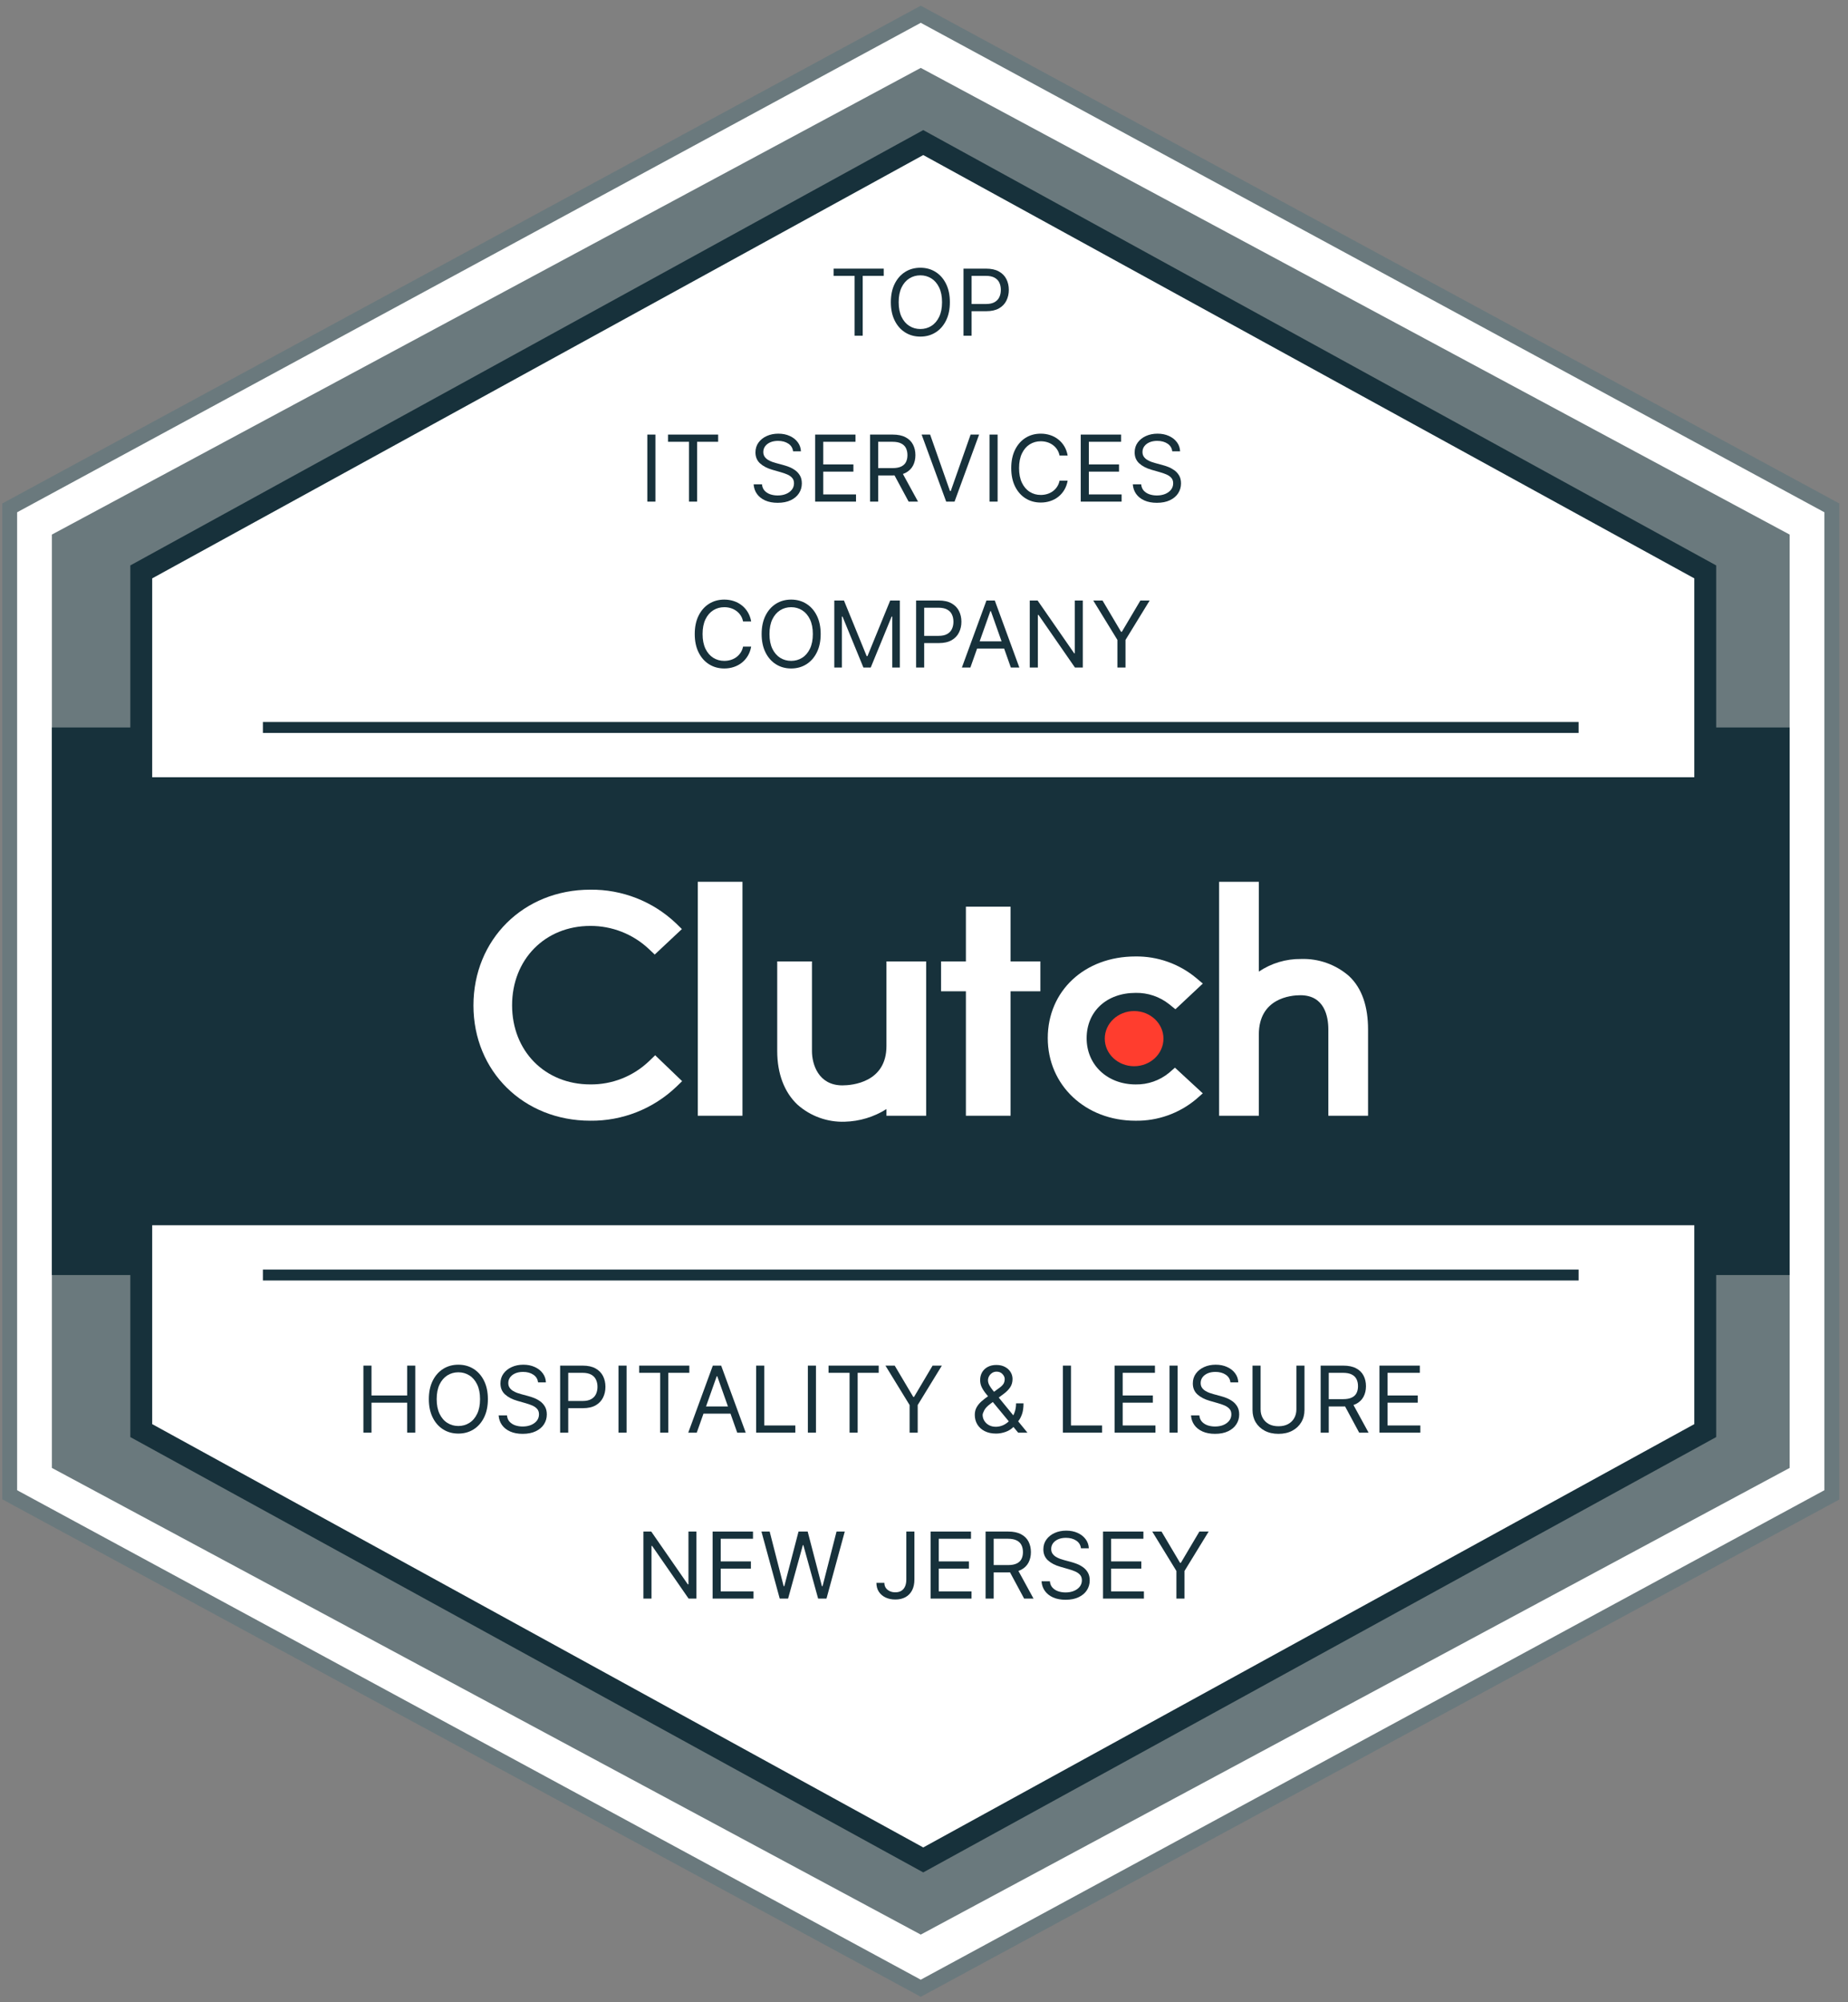 <?xml version="1.0" encoding="UTF-8"?>
<svg xmlns="http://www.w3.org/2000/svg" width="169" height="183" viewBox="0 0 169 183" fill="none">
  <rect x="0" y="0" width="169" height="183" fill="#808080" stroke="none"/>
  <g clip-path="url(#clip0_5442_31890)">
    <path d="M167.75 46.41V136.629L84.431 181.738L1.112 136.629V46.41L84.431 1.302L167.75 46.41Z" fill="white"></path>
    <path d="M84.204 182.52L83.886 182.346L0.204 137.041V46.02L0.562 45.829L84.204 0.52L84.522 0.693L168.204 46.02V137.065L84.204 182.52ZM1.566 136.214L84.204 180.954L166.842 136.214V46.825L84.204 2.085L1.566 46.825V136.214Z" fill="#6A797D"></path>
    <path d="M163.664 48.864V134.175L84.204 176.832L4.745 134.175V48.864L84.204 6.207L163.664 48.864Z" fill="#6A797D"></path>
    <path d="M163.664 66.495H4.745V116.545H163.664V66.495Z" fill="#17313B"></path>
    <path d="M155.945 52.275V130.764L84.431 170.007L12.918 130.764V52.275L84.431 13.032L155.945 52.275Z" fill="white" stroke="#17313B" stroke-width="2" stroke-miterlimit="10"></path>
    <path d="M161.394 71.044H7.015V111.994H161.394V71.044Z" fill="#17313B"></path>
    <path d="M24.042 116.544H144.366" stroke="#17313B" stroke-miterlimit="10"></path>
    <path d="M24.042 66.495H144.366" stroke="#17313B" stroke-miterlimit="10"></path>
    <path d="M67.898 80.6H63.812V101.985H67.898V80.6Z" fill="white"></path>
    <path d="M81.066 95.615C81.066 98.945 77.919 99.209 77.038 99.209C74.832 99.209 74.255 97.261 74.255 96.088V87.88H71.077V96.07C71.077 98.136 71.726 99.841 72.933 100.975C74.122 102.027 75.666 102.585 77.252 102.531C78.604 102.497 79.922 102.098 81.066 101.375V101.985H84.698V87.88H81.066V95.615Z" fill="white"></path>
    <path d="M92.417 82.874H88.331V87.879H86.061V90.609H88.331V101.985H92.417V90.609H95.142V87.879H92.417V82.874Z" fill="white"></path>
    <path d="M106.907 98.063C106.048 98.766 104.97 99.142 103.86 99.123C101.272 99.123 99.373 97.344 99.373 94.9C99.373 92.457 101.189 90.754 103.86 90.754C104.973 90.734 106.058 91.103 106.929 91.796L107.492 92.251L109.998 89.903L109.371 89.376C107.815 88.09 105.852 87.398 103.836 87.425C99.191 87.425 95.818 90.569 95.818 94.887C95.818 99.204 99.274 102.44 103.836 102.44C105.863 102.472 107.833 101.772 109.389 100.47L109.993 99.937L107.45 97.59L106.905 98.063H106.907Z" fill="white"></path>
    <path d="M123.357 89.207C122.146 88.158 120.586 87.603 118.985 87.656C117.609 87.639 116.262 88.041 115.12 88.811V80.6H111.488V101.985H115.12V94.568C115.12 91.238 118.04 90.969 118.921 90.969C121.127 90.969 121.477 92.92 121.477 94.095V101.985H125.109V94.113C125.109 92.047 124.583 90.345 123.357 89.207Z" fill="white"></path>
    <path d="M103.715 97.458C105.198 97.458 106.399 96.329 106.399 94.937C106.399 93.545 105.198 92.416 103.715 92.416C102.233 92.416 101.031 93.545 101.031 94.937C101.031 96.329 102.233 97.458 103.715 97.458Z" fill="#FF3D2E"></path>
    <path d="M59.331 97.02C57.888 98.388 55.969 99.143 53.981 99.121C49.841 99.121 46.831 96.073 46.831 91.887C46.831 87.701 49.841 84.634 53.981 84.634C55.957 84.624 57.864 85.37 59.312 86.718L59.875 87.251L62.359 84.922L61.814 84.389C59.7 82.386 56.89 81.287 53.981 81.322C47.883 81.322 43.297 85.872 43.297 91.905C43.297 97.938 47.902 102.439 53.981 102.439C56.901 102.473 59.719 101.364 61.836 99.35L62.381 98.823L59.916 96.457L59.331 97.022V97.02Z" fill="white"></path>
    <path d="M76.232 25.215V24.556H80.818V25.215H78.895V30.684H78.155V25.215H76.232Z" fill="#17313B"></path>
    <path d="M86.866 27.62C86.866 28.267 86.75 28.825 86.517 29.296C86.284 29.767 85.965 30.13 85.558 30.385C85.152 30.64 84.689 30.768 84.167 30.768C83.645 30.768 83.182 30.64 82.776 30.385C82.37 30.13 82.05 29.767 81.817 29.296C81.584 28.825 81.468 28.267 81.468 27.62C81.468 26.974 81.584 26.416 81.817 25.945C82.05 25.474 82.37 25.111 82.776 24.856C83.182 24.6 83.645 24.473 84.167 24.473C84.689 24.473 85.152 24.6 85.558 24.856C85.965 25.111 86.284 25.474 86.517 25.945C86.75 26.416 86.866 26.974 86.866 27.62ZM86.15 27.62C86.15 27.09 86.061 26.642 85.884 26.277C85.709 25.912 85.471 25.636 85.17 25.448C84.872 25.261 84.537 25.167 84.167 25.167C83.797 25.167 83.461 25.261 83.161 25.448C82.862 25.636 82.624 25.912 82.447 26.277C82.272 26.642 82.184 27.09 82.184 27.62C82.184 28.151 82.272 28.599 82.447 28.964C82.624 29.329 82.862 29.605 83.161 29.793C83.461 29.98 83.797 30.074 84.167 30.074C84.537 30.074 84.872 29.98 85.17 29.793C85.471 29.605 85.709 29.329 85.884 28.964C86.061 28.599 86.15 28.151 86.15 27.62Z" fill="#17313B"></path>
    <path d="M88.112 30.684V24.556H90.178C90.657 24.556 91.05 24.643 91.354 24.817C91.661 24.988 91.888 25.221 92.035 25.514C92.182 25.807 92.256 26.134 92.256 26.495C92.256 26.856 92.182 27.185 92.035 27.48C91.89 27.775 91.665 28.01 91.36 28.186C91.056 28.36 90.665 28.446 90.19 28.446H88.709V27.788H90.166C90.494 27.788 90.758 27.731 90.957 27.617C91.156 27.504 91.3 27.35 91.39 27.157C91.482 26.961 91.527 26.741 91.527 26.495C91.527 26.25 91.482 26.031 91.39 25.837C91.3 25.644 91.155 25.492 90.954 25.382C90.753 25.271 90.486 25.215 90.154 25.215H88.852V30.684H88.112Z" fill="#17313B"></path>
    <path d="M59.938 39.723V45.851H59.198V39.723H59.938Z" fill="#17313B"></path>
    <path d="M61.089 40.381V39.723H65.675V40.381H63.752V45.851H63.011V40.381H61.089Z" fill="#17313B"></path>
    <path d="M72.527 41.255C72.491 40.952 72.346 40.717 72.091 40.549C71.836 40.381 71.524 40.298 71.153 40.298C70.883 40.298 70.646 40.342 70.443 40.429C70.242 40.517 70.085 40.638 69.971 40.791C69.86 40.945 69.804 41.119 69.804 41.315C69.804 41.478 69.843 41.619 69.92 41.737C70 41.852 70.101 41.949 70.225 42.027C70.348 42.103 70.478 42.166 70.613 42.216C70.748 42.264 70.873 42.302 70.986 42.332L71.607 42.5C71.767 42.542 71.944 42.6 72.139 42.673C72.336 42.747 72.524 42.848 72.703 42.976C72.884 43.101 73.034 43.263 73.151 43.46C73.269 43.658 73.327 43.9 73.327 44.187C73.327 44.519 73.241 44.818 73.067 45.085C72.896 45.352 72.645 45.565 72.315 45.722C71.987 45.88 71.587 45.959 71.118 45.959C70.68 45.959 70.3 45.888 69.98 45.746C69.662 45.605 69.411 45.407 69.228 45.154C69.046 44.901 68.944 44.606 68.92 44.271H69.684C69.704 44.503 69.782 44.694 69.917 44.846C70.055 44.995 70.228 45.107 70.437 45.181C70.648 45.253 70.875 45.288 71.118 45.288C71.4 45.288 71.654 45.243 71.879 45.151C72.104 45.057 72.282 44.928 72.413 44.762C72.545 44.594 72.611 44.399 72.611 44.175C72.611 43.972 72.554 43.806 72.44 43.679C72.327 43.551 72.178 43.447 71.993 43.368C71.807 43.288 71.607 43.218 71.392 43.158L70.64 42.943C70.162 42.805 69.784 42.608 69.505 42.353C69.227 42.098 69.087 41.764 69.087 41.351C69.087 41.008 69.18 40.709 69.365 40.453C69.552 40.196 69.803 39.996 70.117 39.855C70.434 39.711 70.787 39.639 71.177 39.639C71.572 39.639 71.922 39.71 72.228 39.852C72.535 39.991 72.778 40.183 72.957 40.426C73.138 40.67 73.234 40.946 73.244 41.255H72.527Z" fill="#17313B"></path>
    <path d="M74.545 45.851V39.723H78.235V40.381H75.285V42.452H78.044V43.11H75.285V45.193H78.283V45.851H74.545Z" fill="#17313B"></path>
    <path d="M79.57 45.851V39.723H81.636C82.114 39.723 82.506 39.805 82.813 39.968C83.119 40.13 83.346 40.352 83.494 40.636C83.641 40.919 83.715 41.241 83.715 41.602C83.715 41.963 83.641 42.283 83.494 42.563C83.346 42.842 83.12 43.061 82.816 43.221C82.511 43.379 82.122 43.457 81.648 43.457H79.976V42.787H81.624C81.951 42.787 82.214 42.739 82.413 42.644C82.614 42.548 82.759 42.412 82.849 42.236C82.94 42.059 82.986 41.847 82.986 41.602C82.986 41.357 82.94 41.142 82.849 40.959C82.757 40.775 82.611 40.634 82.41 40.534C82.209 40.432 81.943 40.381 81.612 40.381H80.311V45.851H79.57ZM82.448 43.098L83.953 45.851H83.094L81.612 43.098H82.448Z" fill="#17313B"></path>
    <path d="M85.06 39.723L86.875 44.882H86.947L88.762 39.723H89.539L87.293 45.851H86.529L84.283 39.723H85.06Z" fill="#17313B"></path>
    <path d="M91.232 39.723V45.851H90.491V39.723H91.232Z" fill="#17313B"></path>
    <path d="M97.637 41.638H96.897C96.853 41.425 96.776 41.237 96.667 41.076C96.559 40.914 96.428 40.778 96.273 40.669C96.119 40.557 95.949 40.473 95.762 40.417C95.575 40.361 95.38 40.334 95.177 40.334C94.807 40.334 94.471 40.427 94.171 40.615C93.872 40.802 93.634 41.079 93.457 41.444C93.282 41.809 93.194 42.257 93.194 42.787C93.194 43.318 93.282 43.766 93.457 44.131C93.634 44.496 93.872 44.772 94.171 44.959C94.471 45.147 94.807 45.241 95.177 45.241C95.38 45.241 95.575 45.213 95.762 45.157C95.949 45.101 96.119 45.018 96.273 44.908C96.428 44.797 96.559 44.66 96.667 44.499C96.776 44.335 96.853 44.148 96.897 43.936H97.637C97.582 44.249 97.48 44.529 97.333 44.777C97.185 45.024 97.002 45.235 96.783 45.408C96.564 45.58 96.319 45.71 96.046 45.8C95.775 45.89 95.485 45.935 95.177 45.935C94.655 45.935 94.192 45.807 93.785 45.552C93.379 45.297 93.06 44.934 92.827 44.463C92.594 43.992 92.478 43.433 92.478 42.787C92.478 42.141 92.594 41.582 92.827 41.111C93.06 40.641 93.379 40.278 93.785 40.022C94.192 39.767 94.655 39.639 95.177 39.639C95.485 39.639 95.775 39.684 96.046 39.774C96.319 39.864 96.564 39.995 96.783 40.169C97.002 40.34 97.185 40.55 97.333 40.797C97.48 41.043 97.582 41.323 97.637 41.638Z" fill="#17313B"></path>
    <path d="M98.834 45.851V39.723H102.524V40.381H99.574V42.452H102.333V43.11H99.574V45.193H102.572V45.851H98.834Z" fill="#17313B"></path>
    <path d="M107.203 41.255C107.168 40.952 107.022 40.717 106.768 40.549C106.513 40.381 106.2 40.298 105.83 40.298C105.559 40.298 105.322 40.342 105.119 40.429C104.918 40.517 104.761 40.638 104.648 40.791C104.536 40.945 104.48 41.119 104.48 41.315C104.48 41.478 104.519 41.619 104.597 41.737C104.676 41.852 104.778 41.949 104.901 42.027C105.025 42.103 105.154 42.166 105.289 42.216C105.425 42.264 105.549 42.302 105.663 42.332L106.284 42.5C106.443 42.542 106.62 42.6 106.815 42.673C107.012 42.747 107.2 42.848 107.38 42.976C107.561 43.101 107.71 43.263 107.828 43.46C107.945 43.658 108.004 43.9 108.004 44.187C108.004 44.519 107.917 44.818 107.744 45.085C107.573 45.352 107.322 45.565 106.991 45.722C106.663 45.88 106.264 45.959 105.794 45.959C105.356 45.959 104.977 45.888 104.656 45.746C104.338 45.605 104.087 45.407 103.904 45.154C103.723 44.901 103.62 44.606 103.596 44.271H104.361C104.381 44.503 104.458 44.694 104.594 44.846C104.731 44.995 104.904 45.107 105.113 45.181C105.324 45.253 105.551 45.288 105.794 45.288C106.077 45.288 106.331 45.243 106.556 45.151C106.78 45.057 106.959 44.928 107.09 44.762C107.221 44.594 107.287 44.399 107.287 44.175C107.287 43.972 107.23 43.806 107.117 43.679C107.003 43.551 106.854 43.447 106.669 43.368C106.484 43.288 106.284 43.218 106.069 43.158L105.316 42.943C104.839 42.805 104.46 42.608 104.182 42.353C103.903 42.098 103.764 41.764 103.764 41.351C103.764 41.008 103.856 40.709 104.041 40.453C104.228 40.196 104.479 39.996 104.794 39.855C105.11 39.711 105.464 39.639 105.854 39.639C106.248 39.639 106.598 39.71 106.905 39.852C107.211 39.991 107.454 40.183 107.633 40.426C107.815 40.67 107.91 40.946 107.92 41.255H107.203Z" fill="#17313B"></path>
    <path d="M68.695 56.805H67.954C67.91 56.591 67.834 56.404 67.724 56.242C67.617 56.081 67.485 55.945 67.33 55.835C67.177 55.724 67.007 55.64 66.819 55.584C66.632 55.528 66.437 55.5 66.234 55.5C65.864 55.5 65.528 55.594 65.228 55.781C64.929 55.969 64.691 56.245 64.514 56.61C64.339 56.975 64.251 57.423 64.251 57.954C64.251 58.484 64.339 58.932 64.514 59.297C64.691 59.662 64.929 59.938 65.228 60.126C65.528 60.314 65.864 60.407 66.234 60.407C66.437 60.407 66.632 60.379 66.819 60.324C67.007 60.268 67.177 60.185 67.33 60.075C67.485 59.964 67.617 59.827 67.724 59.665C67.834 59.502 67.91 59.314 67.954 59.103H68.695C68.639 59.416 68.537 59.696 68.39 59.944C68.243 60.191 68.06 60.401 67.841 60.575C67.622 60.746 67.376 60.877 67.103 60.967C66.832 61.057 66.543 61.102 66.234 61.102C65.713 61.102 65.249 60.974 64.843 60.718C64.437 60.463 64.117 60.1 63.884 59.629C63.651 59.159 63.535 58.6 63.535 57.954C63.535 57.307 63.651 56.749 63.884 56.278C64.117 55.807 64.437 55.444 64.843 55.189C65.249 54.934 65.713 54.806 66.234 54.806C66.543 54.806 66.832 54.851 67.103 54.941C67.376 55.03 67.622 55.162 67.841 55.336C68.06 55.507 68.243 55.717 68.39 55.964C68.537 56.209 68.639 56.49 68.695 56.805Z" fill="#17313B"></path>
    <path d="M75.051 57.954C75.051 58.6 74.934 59.159 74.702 59.629C74.469 60.1 74.149 60.463 73.743 60.718C73.337 60.974 72.873 61.102 72.352 61.102C71.83 61.102 71.366 60.974 70.96 60.718C70.554 60.463 70.235 60.1 70.002 59.629C69.769 59.159 69.652 58.6 69.652 57.954C69.652 57.307 69.769 56.749 70.002 56.278C70.235 55.807 70.554 55.444 70.96 55.189C71.366 54.934 71.83 54.806 72.352 54.806C72.873 54.806 73.337 54.934 73.743 55.189C74.149 55.444 74.469 55.807 74.702 56.278C74.934 56.749 75.051 57.307 75.051 57.954ZM74.334 57.954C74.334 57.423 74.246 56.975 74.069 56.61C73.893 56.245 73.656 55.969 73.355 55.781C73.056 55.594 72.722 55.5 72.352 55.5C71.981 55.5 71.646 55.594 71.345 55.781C71.047 55.969 70.809 56.245 70.632 56.61C70.457 56.975 70.369 57.423 70.369 57.954C70.369 58.484 70.457 58.932 70.632 59.297C70.809 59.662 71.047 59.938 71.345 60.126C71.646 60.314 71.981 60.407 72.352 60.407C72.722 60.407 73.056 60.314 73.355 60.126C73.656 59.938 73.893 59.662 74.069 59.297C74.246 58.932 74.334 58.484 74.334 57.954Z" fill="#17313B"></path>
    <path d="M76.296 54.89H77.18L79.258 59.976H79.33L81.408 54.89H82.292V61.018H81.599V56.362H81.539L79.628 61.018H78.96L77.049 56.362H76.989V61.018H76.296V54.89Z" fill="#17313B"></path>
    <path d="M83.777 61.018V54.89H85.843C86.323 54.89 86.715 54.977 87.019 55.15C87.326 55.322 87.553 55.554 87.7 55.847C87.847 56.141 87.921 56.468 87.921 56.829C87.921 57.19 87.847 57.518 87.7 57.813C87.555 58.108 87.33 58.344 87.025 58.519C86.721 58.693 86.331 58.78 85.855 58.78H84.374V58.121H85.831C86.159 58.121 86.423 58.065 86.622 57.951C86.821 57.837 86.966 57.684 87.055 57.49C87.147 57.294 87.192 57.074 87.192 56.829C87.192 56.583 87.147 56.364 87.055 56.17C86.966 55.977 86.82 55.825 86.619 55.716C86.418 55.604 86.151 55.548 85.819 55.548H84.517V61.018H83.777Z" fill="#17313B"></path>
    <path d="M88.741 61.018H87.964L90.21 54.89H90.974L93.22 61.018H92.443L90.616 55.859H90.568L88.741 61.018ZM89.027 58.624H92.157V59.282H89.027V58.624Z" fill="#17313B"></path>
    <path d="M99.021 54.89V61.018H98.305L94.972 56.206H94.913V61.018H94.172V54.89H94.889L98.233 59.713H98.293V54.89H99.021Z" fill="#17313B"></path>
    <path d="M99.978 54.89H100.826L102.522 57.75H102.593L104.289 54.89H105.137L102.928 58.492V61.018H102.187V58.492L99.978 54.89Z" fill="#17313B"></path>
    <path d="M33.233 130.953V124.825H33.973V127.554H37.234V124.825H37.975V130.953H37.234V128.212H33.973V130.953H33.233Z" fill="#17313B"></path>
    <path d="M44.617 127.889C44.617 128.535 44.5 129.094 44.267 129.565C44.035 130.035 43.715 130.398 43.309 130.654C42.903 130.909 42.439 131.037 41.917 131.037C41.396 131.037 40.932 130.909 40.526 130.654C40.12 130.398 39.8 130.035 39.568 129.565C39.335 129.094 39.218 128.535 39.218 127.889C39.218 127.243 39.335 126.684 39.568 126.213C39.8 125.743 40.12 125.38 40.526 125.124C40.932 124.869 41.396 124.741 41.917 124.741C42.439 124.741 42.903 124.869 43.309 125.124C43.715 125.38 44.035 125.743 44.267 126.213C44.5 126.684 44.617 127.243 44.617 127.889ZM43.9 127.889C43.9 127.358 43.812 126.911 43.634 126.545C43.459 126.18 43.221 125.904 42.921 125.717C42.622 125.529 42.288 125.435 41.917 125.435C41.547 125.435 41.212 125.529 40.911 125.717C40.613 125.904 40.375 126.18 40.198 126.545C40.022 126.911 39.935 127.358 39.935 127.889C39.935 128.42 40.022 128.867 40.198 129.232C40.375 129.597 40.613 129.874 40.911 130.061C41.212 130.249 41.547 130.343 41.917 130.343C42.288 130.343 42.622 130.249 42.921 130.061C43.221 129.874 43.459 129.597 43.634 129.232C43.812 128.867 43.9 128.42 43.9 127.889Z" fill="#17313B"></path>
    <path d="M49.206 126.357C49.17 126.054 49.025 125.818 48.77 125.651C48.516 125.483 48.203 125.399 47.833 125.399C47.562 125.399 47.325 125.443 47.122 125.531C46.921 125.619 46.764 125.74 46.65 125.893C46.539 126.047 46.483 126.221 46.483 126.417C46.483 126.58 46.522 126.721 46.599 126.839C46.679 126.954 46.781 127.051 46.904 127.129C47.028 127.205 47.157 127.268 47.292 127.317C47.428 127.365 47.552 127.404 47.666 127.434L48.286 127.602C48.446 127.644 48.623 127.701 48.818 127.775C49.015 127.849 49.203 127.95 49.382 128.077C49.563 128.203 49.713 128.365 49.83 128.562C49.948 128.76 50.006 129.002 50.006 129.289C50.006 129.62 49.92 129.92 49.747 130.187C49.575 130.454 49.325 130.667 48.994 130.824C48.666 130.982 48.267 131.061 47.797 131.061C47.359 131.061 46.98 130.99 46.659 130.848C46.341 130.707 46.09 130.509 45.907 130.256C45.726 130.002 45.623 129.708 45.599 129.373H46.364C46.383 129.604 46.461 129.796 46.596 129.948C46.734 130.097 46.907 130.209 47.116 130.283C47.327 130.355 47.554 130.39 47.797 130.39C48.08 130.39 48.333 130.345 48.558 130.253C48.783 130.159 48.961 130.029 49.093 129.864C49.224 129.696 49.29 129.501 49.29 129.277C49.29 129.074 49.233 128.908 49.12 128.781C49.006 128.653 48.857 128.549 48.672 128.469C48.487 128.39 48.286 128.32 48.072 128.26L47.319 128.045C46.841 127.907 46.463 127.71 46.184 127.455C45.906 127.2 45.766 126.866 45.766 126.453C45.766 126.11 45.859 125.81 46.044 125.555C46.231 125.298 46.482 125.098 46.797 124.957C47.113 124.813 47.466 124.741 47.857 124.741C48.251 124.741 48.601 124.812 48.908 124.954C49.214 125.093 49.457 125.285 49.636 125.528C49.817 125.772 49.913 126.048 49.923 126.357H49.206Z" fill="#17313B"></path>
    <path d="M51.224 130.953V124.825H53.29C53.77 124.825 54.162 124.912 54.467 125.085C54.773 125.257 55 125.489 55.148 125.782C55.295 126.076 55.368 126.403 55.368 126.764C55.368 127.125 55.295 127.453 55.148 127.748C55.002 128.044 54.777 128.279 54.473 128.454C54.168 128.628 53.778 128.715 53.302 128.715H51.821V128.057H53.278C53.607 128.057 53.87 128 54.069 127.886C54.269 127.772 54.413 127.619 54.502 127.425C54.594 127.23 54.64 127.009 54.64 126.764C54.64 126.519 54.594 126.299 54.502 126.106C54.413 125.912 54.268 125.761 54.067 125.651C53.865 125.539 53.599 125.483 53.266 125.483H51.965V130.953H51.224Z" fill="#17313B"></path>
    <path d="M57.302 124.825V130.953H56.561V124.825H57.302Z" fill="#17313B"></path>
    <path d="M58.452 125.483V124.825H63.039V125.483H61.116V130.953H60.375V125.483H58.452Z" fill="#17313B"></path>
    <path d="M63.718 130.953H62.941L65.187 124.825H65.951L68.197 130.953H67.42L65.593 125.794H65.545L63.718 130.953ZM64.004 128.559H67.134V129.217H64.004V128.559Z" fill="#17313B"></path>
    <path d="M69.149 130.953V124.825H69.89V130.295H72.732V130.953H69.149Z" fill="#17313B"></path>
    <path d="M74.62 124.825V130.953H73.879V124.825H74.62Z" fill="#17313B"></path>
    <path d="M75.77 125.483V124.825H80.356V125.483H78.433V130.953H77.693V125.483H75.77Z" fill="#17313B"></path>
    <path d="M80.974 124.825H81.822L83.518 127.685H83.589L85.285 124.825H86.133L83.924 128.428V130.953H83.183V128.428L80.974 124.825Z" fill="#17313B"></path>
    <path d="M91.092 131.037C90.69 131.037 90.344 130.963 90.053 130.815C89.763 130.668 89.538 130.465 89.381 130.208C89.224 129.951 89.145 129.656 89.145 129.325C89.145 129.07 89.199 128.843 89.307 128.646C89.416 128.447 89.566 128.262 89.757 128.092C89.951 127.921 90.173 127.749 90.423 127.578L91.307 126.92C91.48 126.806 91.619 126.684 91.722 126.554C91.828 126.425 91.88 126.255 91.88 126.046C91.88 125.89 91.812 125.74 91.674 125.594C91.539 125.448 91.361 125.376 91.14 125.376C90.985 125.376 90.847 125.415 90.728 125.495C90.611 125.573 90.518 125.673 90.45 125.794C90.385 125.914 90.352 126.038 90.352 126.165C90.352 126.309 90.391 126.455 90.468 126.602C90.548 126.748 90.648 126.898 90.77 127.051C90.893 127.203 91.021 127.358 91.152 127.518L93.959 130.953H93.111L90.794 128.152C90.579 127.893 90.384 127.658 90.208 127.446C90.033 127.235 89.894 127.026 89.79 126.821C89.687 126.615 89.635 126.393 89.635 126.154C89.635 125.878 89.696 125.637 89.817 125.429C89.941 125.22 90.113 125.057 90.334 124.942C90.557 124.824 90.817 124.765 91.116 124.765C91.423 124.765 91.686 124.825 91.907 124.945C92.128 125.062 92.299 125.219 92.418 125.414C92.537 125.608 92.597 125.818 92.597 126.046C92.597 126.339 92.525 126.593 92.379 126.809C92.234 127.024 92.036 127.225 91.785 127.41L90.567 128.32C90.292 128.523 90.106 128.721 90.008 128.912C89.911 129.104 89.862 129.241 89.862 129.325C89.862 129.517 89.912 129.695 90.011 129.861C90.111 130.026 90.251 130.16 90.432 130.262C90.614 130.363 90.826 130.414 91.068 130.414C91.299 130.414 91.524 130.365 91.743 130.268C91.962 130.168 92.16 130.024 92.337 129.837C92.516 129.649 92.658 129.424 92.761 129.161C92.867 128.897 92.92 128.601 92.92 128.272H93.6C93.6 128.679 93.554 129.011 93.46 129.268C93.367 129.526 93.261 129.727 93.144 129.873C93.026 130.018 92.932 130.127 92.86 130.199C92.836 130.229 92.814 130.259 92.794 130.289C92.774 130.319 92.752 130.349 92.728 130.378C92.531 130.6 92.283 130.765 91.982 130.875C91.681 130.983 91.385 131.037 91.092 131.037Z" fill="#17313B"></path>
    <path d="M97.199 130.953V124.825H97.94V130.295H100.782V130.953H97.199Z" fill="#17313B"></path>
    <path d="M101.929 130.953V124.825H105.62V125.483H102.669V127.554H105.428V128.212H102.669V130.295H105.667V130.953H101.929Z" fill="#17313B"></path>
    <path d="M107.695 124.825V130.953H106.954V124.825H107.695Z" fill="#17313B"></path>
    <path d="M112.524 126.357C112.488 126.054 112.343 125.818 112.088 125.651C111.833 125.483 111.521 125.399 111.15 125.399C110.88 125.399 110.643 125.443 110.44 125.531C110.239 125.619 110.081 125.74 109.968 125.893C109.856 126.047 109.801 126.221 109.801 126.417C109.801 126.58 109.839 126.721 109.917 126.839C109.997 126.954 110.098 127.051 110.222 127.129C110.345 127.205 110.474 127.268 110.61 127.317C110.745 127.365 110.87 127.404 110.983 127.434L111.604 127.602C111.763 127.644 111.941 127.701 112.136 127.775C112.333 127.849 112.521 127.95 112.7 128.077C112.881 128.203 113.03 128.365 113.148 128.562C113.265 128.76 113.324 129.002 113.324 129.289C113.324 129.62 113.237 129.92 113.064 130.187C112.893 130.454 112.642 130.667 112.312 130.824C111.983 130.982 111.584 131.061 111.114 131.061C110.677 131.061 110.297 130.99 109.977 130.848C109.658 130.707 109.407 130.509 109.224 130.256C109.043 130.002 108.941 129.708 108.917 129.373H109.681C109.701 129.604 109.779 129.796 109.914 129.948C110.051 130.097 110.225 130.209 110.434 130.283C110.645 130.355 110.872 130.39 111.114 130.39C111.397 130.39 111.651 130.345 111.876 130.253C112.101 130.159 112.279 130.029 112.41 129.864C112.542 129.696 112.607 129.501 112.607 129.277C112.607 129.074 112.551 128.908 112.437 128.781C112.324 128.653 112.174 128.549 111.989 128.469C111.804 128.39 111.604 128.32 111.389 128.26L110.637 128.045C110.159 127.907 109.781 127.71 109.502 127.455C109.223 127.2 109.084 126.866 109.084 126.453C109.084 126.11 109.177 125.81 109.362 125.555C109.549 125.298 109.8 125.098 110.114 124.957C110.431 124.813 110.784 124.741 111.174 124.741C111.568 124.741 111.919 124.812 112.225 124.954C112.532 125.093 112.775 125.285 112.954 125.528C113.135 125.772 113.23 126.048 113.24 126.357H112.524Z" fill="#17313B"></path>
    <path d="M118.555 124.825H119.295V128.882C119.295 129.301 119.197 129.675 119 130.004C118.804 130.332 118.529 130.59 118.172 130.779C117.816 130.967 117.398 131.061 116.918 131.061C116.439 131.061 116.021 130.967 115.664 130.779C115.308 130.59 115.031 130.332 114.834 130.004C114.639 129.675 114.542 129.301 114.542 128.882V124.825H115.282V128.823C115.282 129.122 115.348 129.388 115.479 129.621C115.611 129.853 115.798 130.035 116.041 130.169C116.285 130.301 116.578 130.366 116.918 130.366C117.259 130.366 117.551 130.301 117.796 130.169C118.041 130.035 118.228 129.853 118.358 129.621C118.489 129.388 118.555 129.122 118.555 128.823V124.825Z" fill="#17313B"></path>
    <path d="M120.774 130.953V124.825H122.84C123.318 124.825 123.71 124.907 124.017 125.07C124.323 125.232 124.55 125.454 124.697 125.738C124.845 126.021 124.918 126.343 124.918 126.704C124.918 127.065 124.845 127.385 124.697 127.665C124.55 127.944 124.324 128.163 124.02 128.323C123.715 128.48 123.326 128.559 122.852 128.559H121.18V127.889H122.828C123.155 127.889 123.418 127.841 123.617 127.745C123.818 127.65 123.963 127.514 124.053 127.338C124.144 127.161 124.19 126.949 124.19 126.704C124.19 126.459 124.144 126.244 124.053 126.061C123.961 125.877 123.815 125.736 123.614 125.636C123.413 125.534 123.147 125.483 122.816 125.483H121.514V130.953H120.774ZM123.652 128.2L125.157 130.953H124.297L122.816 128.2H123.652Z" fill="#17313B"></path>
    <path d="M126.152 130.953V124.825H129.843V125.483H126.893V127.554H129.652V128.212H126.893V130.295H129.891V130.953H126.152Z" fill="#17313B"></path>
    <path d="M63.688 139.992V146.12H62.972L59.639 141.308H59.58V146.12H58.839V139.992H59.556L62.9 144.815H62.96V139.992H63.688Z" fill="#17313B"></path>
    <path d="M65.17 146.12V139.992H68.861V140.65H65.911V142.721H68.67V143.379H65.911V145.461H68.909V146.12H65.17Z" fill="#17313B"></path>
    <path d="M71.306 146.12L69.634 139.992H70.386L71.665 144.983H71.724L73.026 139.992H73.862L75.164 144.983H75.224L76.502 139.992H77.254L75.582 146.12H74.818L73.468 141.236H73.42L72.071 146.12H71.306Z" fill="#17313B"></path>
    <path d="M82.883 139.992H83.623V144.372C83.623 144.763 83.552 145.095 83.408 145.369C83.265 145.642 83.063 145.849 82.802 145.991C82.541 146.133 82.234 146.203 81.879 146.203C81.545 146.203 81.247 146.143 80.987 146.021C80.726 145.897 80.521 145.722 80.371 145.494C80.222 145.267 80.148 144.997 80.148 144.683H80.876C80.876 144.857 80.919 145.009 81.004 145.138C81.092 145.266 81.212 145.366 81.363 145.437C81.514 145.509 81.686 145.545 81.879 145.545C82.092 145.545 82.273 145.5 82.423 145.41C82.572 145.321 82.686 145.189 82.763 145.015C82.843 144.84 82.883 144.626 82.883 144.372V139.992Z" fill="#17313B"></path>
    <path d="M85.107 146.12V139.992H88.798V140.65H85.848V142.721H88.607V143.379H85.848V145.461H88.846V146.12H85.107Z" fill="#17313B"></path>
    <path d="M90.132 146.12V139.992H92.199C92.677 139.992 93.069 140.073 93.375 140.237C93.682 140.399 93.909 140.621 94.056 140.904C94.203 141.188 94.277 141.51 94.277 141.871C94.277 142.232 94.203 142.552 94.056 142.831C93.909 143.11 93.683 143.33 93.378 143.489C93.074 143.647 92.684 143.726 92.211 143.726H90.539V143.056H92.187C92.513 143.056 92.776 143.008 92.975 142.912C93.176 142.816 93.322 142.681 93.411 142.505C93.503 142.328 93.549 142.116 93.549 141.871C93.549 141.625 93.503 141.411 93.411 141.227C93.32 141.044 93.173 140.902 92.972 140.803C92.771 140.701 92.505 140.65 92.175 140.65H90.873V146.12H90.132ZM93.011 143.367L94.516 146.12H93.656L92.175 143.367H93.011Z" fill="#17313B"></path>
    <path d="M98.855 141.524C98.819 141.22 98.674 140.985 98.419 140.817C98.165 140.65 97.852 140.566 97.482 140.566C97.211 140.566 96.974 140.61 96.771 140.698C96.57 140.786 96.413 140.906 96.299 141.06C96.188 141.213 96.132 141.388 96.132 141.583C96.132 141.747 96.171 141.888 96.249 142.005C96.328 142.121 96.43 142.218 96.553 142.296C96.677 142.371 96.806 142.434 96.941 142.484C97.077 142.532 97.201 142.571 97.314 142.601L97.936 142.768C98.095 142.81 98.272 142.868 98.467 142.942C98.664 143.016 98.852 143.116 99.031 143.244C99.213 143.37 99.362 143.531 99.479 143.729C99.597 143.926 99.655 144.169 99.655 144.456C99.655 144.787 99.569 145.086 99.396 145.354C99.225 145.621 98.974 145.833 98.643 145.991C98.315 146.149 97.916 146.227 97.446 146.227C97.008 146.227 96.629 146.157 96.308 146.015C95.99 145.873 95.739 145.676 95.556 145.422C95.375 145.169 95.272 144.875 95.248 144.54H96.013C96.032 144.771 96.11 144.963 96.246 145.114C96.383 145.264 96.556 145.376 96.765 145.449C96.976 145.521 97.203 145.557 97.446 145.557C97.728 145.557 97.982 145.511 98.207 145.419C98.432 145.326 98.61 145.196 98.742 145.03C98.873 144.863 98.939 144.667 98.939 144.444C98.939 144.241 98.882 144.075 98.769 143.947C98.655 143.82 98.506 143.716 98.321 143.636C98.136 143.556 97.936 143.487 97.721 143.427L96.968 143.211C96.49 143.074 96.112 142.877 95.833 142.622C95.555 142.366 95.415 142.032 95.415 141.619C95.415 141.276 95.508 140.977 95.693 140.722C95.88 140.464 96.131 140.265 96.446 140.123C96.762 139.98 97.115 139.908 97.506 139.908C97.9 139.908 98.25 139.979 98.557 140.12C98.863 140.26 99.106 140.451 99.285 140.695C99.466 140.938 99.562 141.214 99.572 141.524H98.855Z" fill="#17313B"></path>
    <path d="M100.873 146.12V139.992H104.564V140.65H101.613V142.721H104.372V143.379H101.613V145.461H104.611V146.12H100.873Z" fill="#17313B"></path>
    <path d="M105.373 139.992H106.221L107.917 142.852H107.988L109.684 139.992H110.532L108.323 143.594V146.12H107.582V143.594L105.373 139.992Z" fill="#17313B"></path>
  </g>
  <defs>
    <clipPath id="clip0_5442_31890">
      <rect width="168" height="182" fill="white" transform="translate(0.204 0.52)"></rect>
    </clipPath>
  </defs>
</svg>
